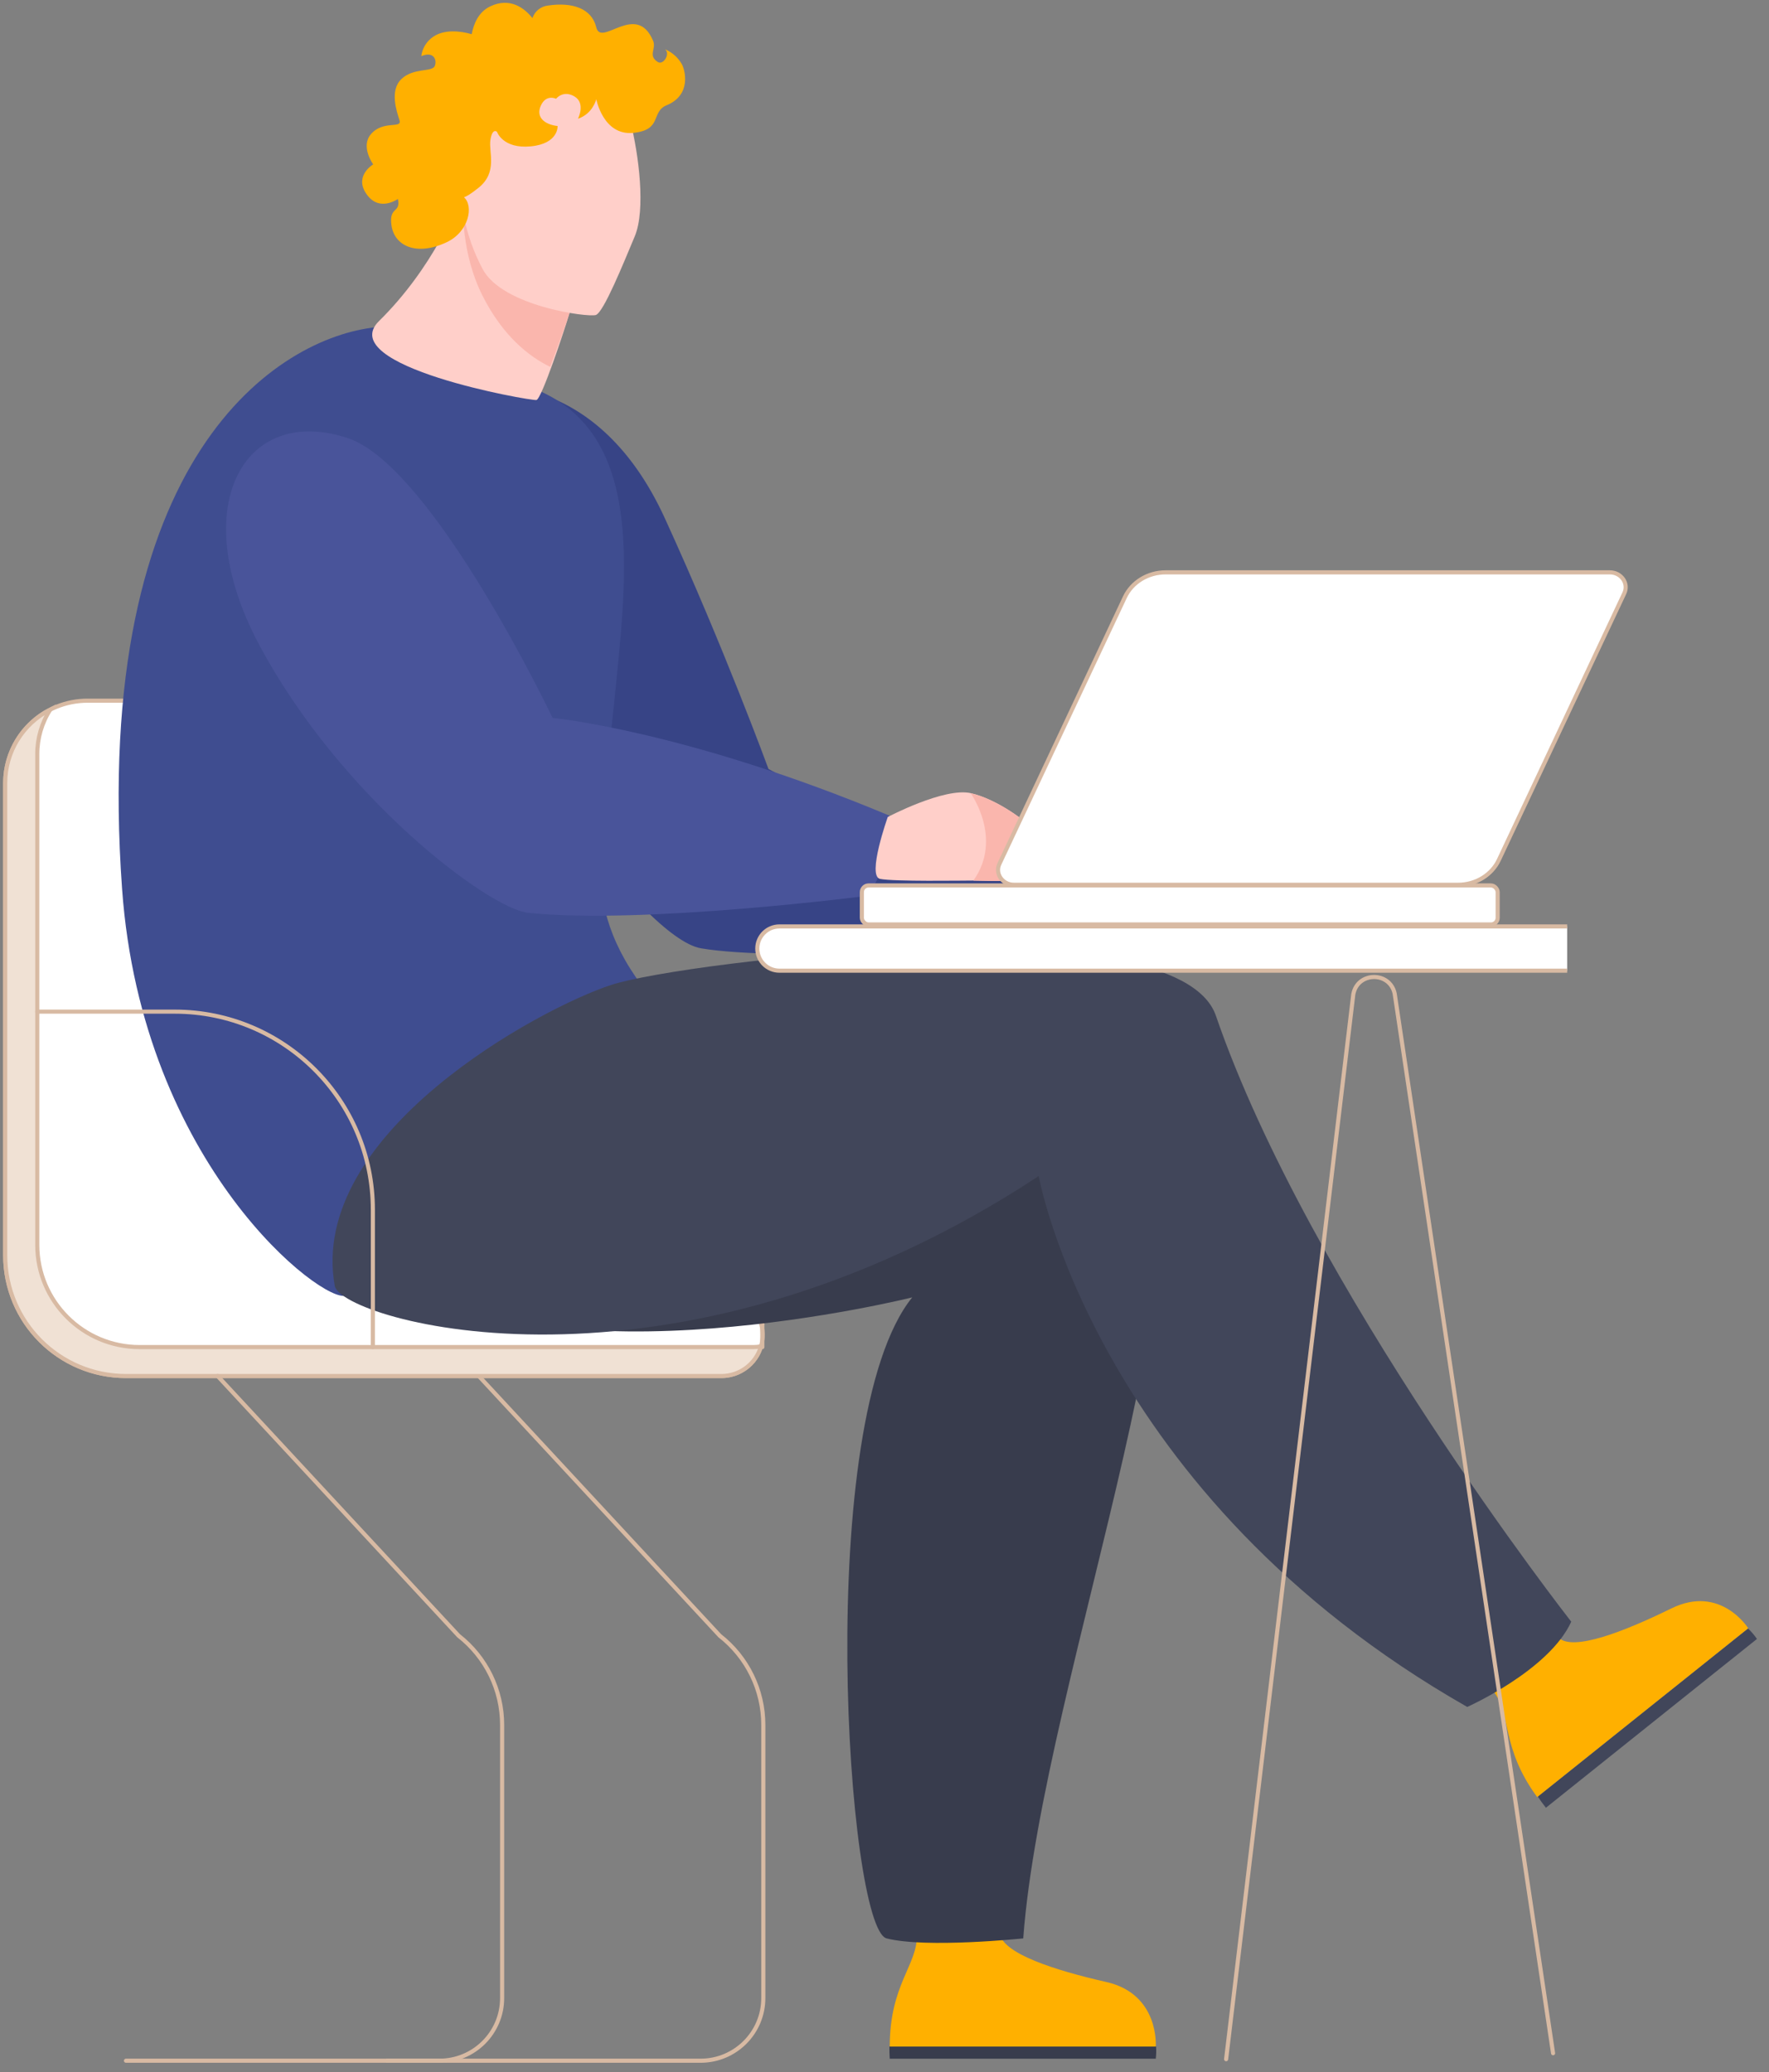 <?xml version="1.0" encoding="UTF-8"?>
<svg width="426px" height="499px" viewBox="0 0 426 499" version="1.1" xmlns="http://www.w3.org/2000/svg" xmlns:xlink="http://www.w3.org/1999/xlink">
    <rect x="0" y="0" width="426" height="499" fill="#808080" stroke="none"/>
    <title>Untitled</title>
    <g id="Page-1" stroke="none" stroke-width="1" fill="none" fill-rule="evenodd">
        <g id="Group-63-Copy-5" transform="translate(1, 0)">
            <g id="character-23" transform="translate(0.251, 0.68)">
                <g id="CHAIR" transform="translate(0, 167.978)" stroke="#D8BAA3" stroke-linecap="round" stroke-width="0.99">
                    <path d="M114.051,162.689 L172.081,225.219 C178.696,230.385 182.564,238.307 182.564,246.696 L182.564,312.469 C182.564,320.802 175.804,327.557 167.465,327.557 L91.983,327.557" id="Path"></path>
                    <path d="M182.409,152.765 L182.409,152.765 C182.409,158.246 177.963,162.689 172.478,162.689 L29.087,162.689 C13.023,162.687 0.002,149.674 -3.4372418e-07,133.622 L-3.4372418e-07,19.893 C-3.4372418e-07,14.63 2.092,9.583 5.817,5.863 C9.543,2.143 14.596,0.057 19.862,0.062 L93.487,0.062 C97.08,0.062 100.526,1.487 103.067,4.026 C105.608,6.565 107.034,10.009 107.033,13.6 L107.033,113.777 C107.033,129.828 120.054,142.84 136.116,142.84 L172.478,142.84 C177.963,142.84 182.409,147.283 182.409,152.765 L182.409,152.765 Z" id="Path" fill="#FFFFFF" fill-rule="nonzero"></path>
                    <path d="M182.016,155.536 C180.782,159.775 176.895,162.689 172.478,162.689 L29.087,162.689 C13.023,162.687 0.002,149.674 -8.16707812e-16,133.622 L-8.16707812e-16,19.893 C-8.16707812e-16,12.425 4.197,5.591 10.858,2.205 C8.806,5.398 7.718,9.114 7.724,12.909 L7.724,131.089 C7.724,144.69 18.757,155.716 32.367,155.716 L180.228,155.716 C180.828,155.712 181.427,155.652 182.016,155.536 Z" id="Path" fill="#F0E1D4" fill-rule="nonzero"></path>
                    <path d="M107.401,74.943 L134.619,74.943 C160.973,74.953 182.332,96.306 182.332,122.642 L182.332,155.723" id="Path"></path>
                    <path d="M51.155,162.689 L109.185,225.219 C115.8,230.385 119.668,238.307 119.668,246.696 L119.668,312.469 C119.668,320.802 112.908,327.557 104.569,327.557 L29.087,327.557" id="Path"></path>
                </g>
                <g id="CHARACTER" transform="translate(27.218, 0)" fill-rule="nonzero">
                    <g id="RIGHT_HAND" transform="translate(84.597, 92.259)">
                        <path d="M3.527,0.206 C3.527,0.206 30.701,-3.837 47.029,31.839 C61.329,63.082 71.992,92.219 71.992,92.219 C71.992,92.219 94.031,104.536 131.099,117.721 L131.099,135.401 C131.099,135.401 74.563,138.683 55.698,135.401 C41.828,132.989 3.553,81.684 0.894,46.883 C-1.766,12.082 3.527,0.206 3.527,0.206 Z" id="HAND" fill="#374486"></path>
                        <path d="M123.662,135.228 C121.569,134.805 123.096,128.303 124.324,124.293 C125.005,122.087 126.63,120.955 128.797,120.003 C133.108,118.099 140.567,116.989 144.771,117.908 C150.943,119.257 154.908,122.003 158.748,126.491 C159.851,127.774 165.277,133.945 165.277,135.592 L123.662,135.228 Z" id="ARM" fill="#FAB6AD"></path>
                    </g>
                    <path d="M62.101,78.112 C38.672,80.523 -6.558,108.951 0.927,213.336 C5.708,280.086 49.563,313.535 54.863,311.263 C60.163,308.991 150.097,264.696 129.496,240.867 C109.785,218.077 116.199,200.64 119.3,169.779 C122.401,138.918 127.061,105.334 102.013,93.711 C61.425,74.888 68.365,77.465 62.101,78.112 Z" id="TORSO" fill="#3F4D90"></path>
                    <g id="LEGS" transform="translate(51.494, 227.524)">
                        <g id="RIGHT_LEG" transform="translate(7.356, 8.086)">
                            <g id="SHOES" transform="translate(126.528, 229.362)">
                                <path d="M64.478,30.078 L0.412,30.078 C0.346,29.056 0.327,28.086 0.342,27.137 L64.551,27.137 C64.623,28.118 64.599,29.103 64.478,30.078 Z" id="Path" fill="#383C4D"></path>
                                <path d="M6.941,0.202 C7.169,7.487 0.416,12.1 0.416,27.152 L64.478,27.152 C64.478,27.152 65.408,14.526 52.597,11.615 C39.786,8.704 28.138,4.815 26.972,0.221 L6.941,0.202 Z" id="Path" fill="#FFB000"></path>
                            </g>
                            <g id="PANT" fill="#383C4D">
                                <path d="M64.573,0.838 C64.573,0.838 162.352,-5.536 186.113,23.594 C209.874,52.724 163.75,167.35 159.09,230.472 C159.09,230.472 135.693,232.898 126.193,230.472 C116.692,228.046 108.424,105.731 132.357,76.116 C132.357,76.116 45.031,97.931 9.556,70.415 C-25.92,42.899 49.809,1.353 64.573,0.838 Z" id="Path"></path>
                            </g>
                        </g>
                        <g id="LEFT_LEG">
                            <g id="SHOE" transform="translate(279.538, 157.319)">
                                <path d="M63.595,9.13 L12.778,49.78 C12.042,48.864 11.41,47.967 10.825,47.096 L61.443,6.616 C62.253,7.37 62.975,8.213 63.595,9.13 Z" id="Path" fill="#41465A"></path>
                                <path d="M0.107,21.686 C4.542,27.318 1.88,35.264 10.67,47.203 L61.491,6.557 C61.491,6.557 54.87,-4.051 42.99,1.779 C31.11,7.609 19.615,11.909 15.996,8.987 L0.107,21.686 Z" id="Path" fill="#FFB000"></path>
                            </g>
                            <g id="PANT-2" fill="#41465A">
                                <path d="M0.647,81.427 C2.119,89.65 81.651,113.251 170.172,54.988 C170.172,54.988 183.906,131.839 273.362,182.82 C273.362,182.82 293.058,174.072 298.414,162.296 C298.414,162.296 235.308,81.692 212.838,16.371 C203.4,-11.027 84.693,3.308 67.339,8.925 C49.986,14.541 -5.885,44.788 0.647,81.427 Z" id="Path"></path>
                            </g>
                        </g>
                    </g>
                    <g id="LEFT_HAND" transform="translate(25.747, 102.919)">
                        <path d="M29.539,1.9 C50.023,8.7 78.852,69.272 78.852,69.272 C78.852,69.272 111.116,72.363 159.947,92.796 C159.947,92.796 161.072,103.415 154.639,112.115 C154.639,112.115 100.939,119.07 73.007,116.214 C63.562,115.24 27.77,88.484 8.092,51.459 C-9.504,18.342 4.517,-6.403 29.539,1.9 Z" id="HAND-2" fill="#49549A"></path>
                        <g id="ARM-2" transform="translate(156.32, 87.113)">
                            <path d="M3.248,6.021 C3.248,6.021 16.857,-1.162 23.231,0.276 C29.605,1.713 37.285,7.458 38.083,9.053 C38.881,10.648 44.472,18.47 44.472,20.224 C44.472,21.977 26.405,21.326 23.875,21.326 C21.344,21.326 4.627,21.595 1.401,20.926 C-1.824,20.257 3.248,6.021 3.248,6.021 Z" id="Path" fill="#FFCFC9"></path>
                            <path d="M23.86,21.341 C26.405,21.341 44.457,21.981 44.457,20.238 C44.457,18.496 38.867,10.681 38.069,9.068 C37.27,7.454 29.609,1.717 23.216,0.29 C23.216,0.29 31.102,11.233 23.845,21.356" id="Path" fill="#FAB6AD"></path>
                        </g>
                    </g>
                    <g id="HEAD" transform="translate(58.482, 0)">
                        <path d="M23.676,45.027 C24.084,48.203 16.997,64.177 4.351,76.597 C-6.746,87.488 40.985,95.917 42.236,95.641 C43.486,95.365 49.059,78.593 50.203,74.664 C51.347,70.735 23.676,45.027 23.676,45.027 Z" id="Path" fill="#FFCFC9"></path>
                        <path d="M50.199,74.664 C49.706,76.358 47.735,81.894 45.554,87.665 C40.287,85.117 34.118,80.126 29.293,70.624 C24.066,60.332 24.717,49.816 24.092,47.1 C24.05,46.598 24.13,46.093 24.327,45.63 C28.491,49.544 51.236,71.091 50.199,74.664 Z" id="Path" fill="#FAB6AD"></path>
                        <path d="M64.864,28.604 C66.854,36.525 68.604,49.805 65.897,56.252 C63.19,62.7 58.412,74.546 56.54,75.167 C54.668,75.789 34.074,73.091 29.293,64.14 C24.511,55.19 24.298,47.718 23.676,45.027 C23.054,42.336 34.284,20.496 48.636,20.911 C62.988,21.326 64.286,26.307 64.864,28.604 Z" id="Path" fill="#FFCFC9"></path>
                        <path d="M73.562,24.675 C69.748,26.237 72.639,30.659 65.471,31.32 C58.302,31.982 56.643,23.201 56.643,23.201 C56.643,23.201 55.827,26.711 52.229,27.909 C52.229,27.909 54.146,24.19 51.398,22.55 C48.651,20.911 46.962,23.105 46.962,23.105 C46.962,23.105 44.568,21.907 43.284,24.767 C42.001,27.626 44.314,29.339 47.33,29.666 C47.33,29.666 47.606,33.915 40.86,34.562 C34.115,35.209 32.724,31.052 32.724,31.052 C32.724,31.052 31.621,30.034 31.15,32.993 C30.679,35.952 32.989,40.752 28.285,44.542 C26.405,46.052 25.342,46.652 24.78,46.824 C27.152,48.875 26.004,55.102 20.627,57.642 C13.326,61.093 7.97,58.542 7.305,53.499 C6.705,48.945 9.611,50.732 8.868,47.221 C8.868,47.221 4.112,50.699 1.034,45.633 C-1.482,41.495 2.917,38.903 2.917,38.903 C2.917,38.903 -0.217,34.61 2.387,31.611 C5.33,28.189 9.931,30.405 9.258,28.281 C8.585,26.156 6.827,21.165 9.688,18.378 C12.55,15.592 17.089,16.713 17.732,15.236 C18.376,13.758 17.46,11.56 14.503,12.843 C14.739,10.913 15.816,9.185 17.445,8.123 C20.068,6.355 23.956,6.767 26.641,7.554 C27.097,5.146 28.233,2.205 31.139,0.838 C35.954,-1.415 39.389,1.331 41.269,3.676 C41.834,2 43.332,0.813 45.094,0.643 C50.824,-0.187 55.54,1.301 56.643,5.918 C57.809,10.781 66.32,-0.43 70.326,9.152 C71.146,11.112 69.005,12.659 71.429,14.236 C72.801,15.129 74.563,12.214 73.191,11.192 C74.901,11.9 76.326,13.157 77.241,14.765 C77.976,16.059 79.709,22.164 73.562,24.675 Z" id="Path" fill="#FFB000"></path>
                    </g>
                </g>
                <path d="M7.724,242.921 L40.827,242.921 C67.181,242.931 88.54,264.284 88.54,290.62 L88.54,323.702" id="CHAIR-2" stroke="#D8BAA3" stroke-width="0.99" stroke-linecap="round"></path>
                <g id="TABLE" transform="translate(180.964, 222.378)">
                    <path d="M195.18,0.022 L5.488,0.022 C2.542,0.022 0.154,2.408 0.154,5.352 L0.154,5.352 C0.154,8.295 2.542,10.681 5.488,10.681 L195.18,10.681 L195.18,0.022 Z" id="Path" fill="#FFFFFF" fill-rule="nonzero"></path>
                    <path d="M195.18,0.022 L5.488,0.022 C2.542,0.022 0.154,2.408 0.154,5.352 L0.154,5.352 C0.154,8.295 2.542,10.681 5.488,10.681 L195.18,10.681" id="Path" stroke="#D8BAA3" stroke-width="0.99"></path>
                    <path d="M113.051,272.79 L143.675,16.393 C144.646,10.928 152.429,10.755 153.639,16.173 L191.788,271.353" id="Path" stroke="#D8BAA3" stroke-width="0.99" stroke-linecap="round"></path>
                </g>
                <g id="LAPTOP" transform="translate(205.975, 137.102)" fill="#FFFFFF" fill-rule="nonzero" stroke="#D8BAA3" stroke-width="0.99">
                    <rect id="Rectangle" x="0.32" y="75.432" width="153.113" height="9.395" rx="1.614"></rect>
                    <path d="M143.907,75.27 L36.954,75.27 C34.188,75.27 32.331,72.613 33.445,70.246 L63.657,6.024 C65.371,2.386 69.222,0.037 73.474,0.037 L180.43,0.037 C183.196,0.037 185.05,2.694 183.936,5.061 L153.724,69.279 C152.013,72.918 148.162,75.27 143.907,75.27 Z" id="Path"></path>
                </g>
            </g>
        </g>
    </g>
</svg>